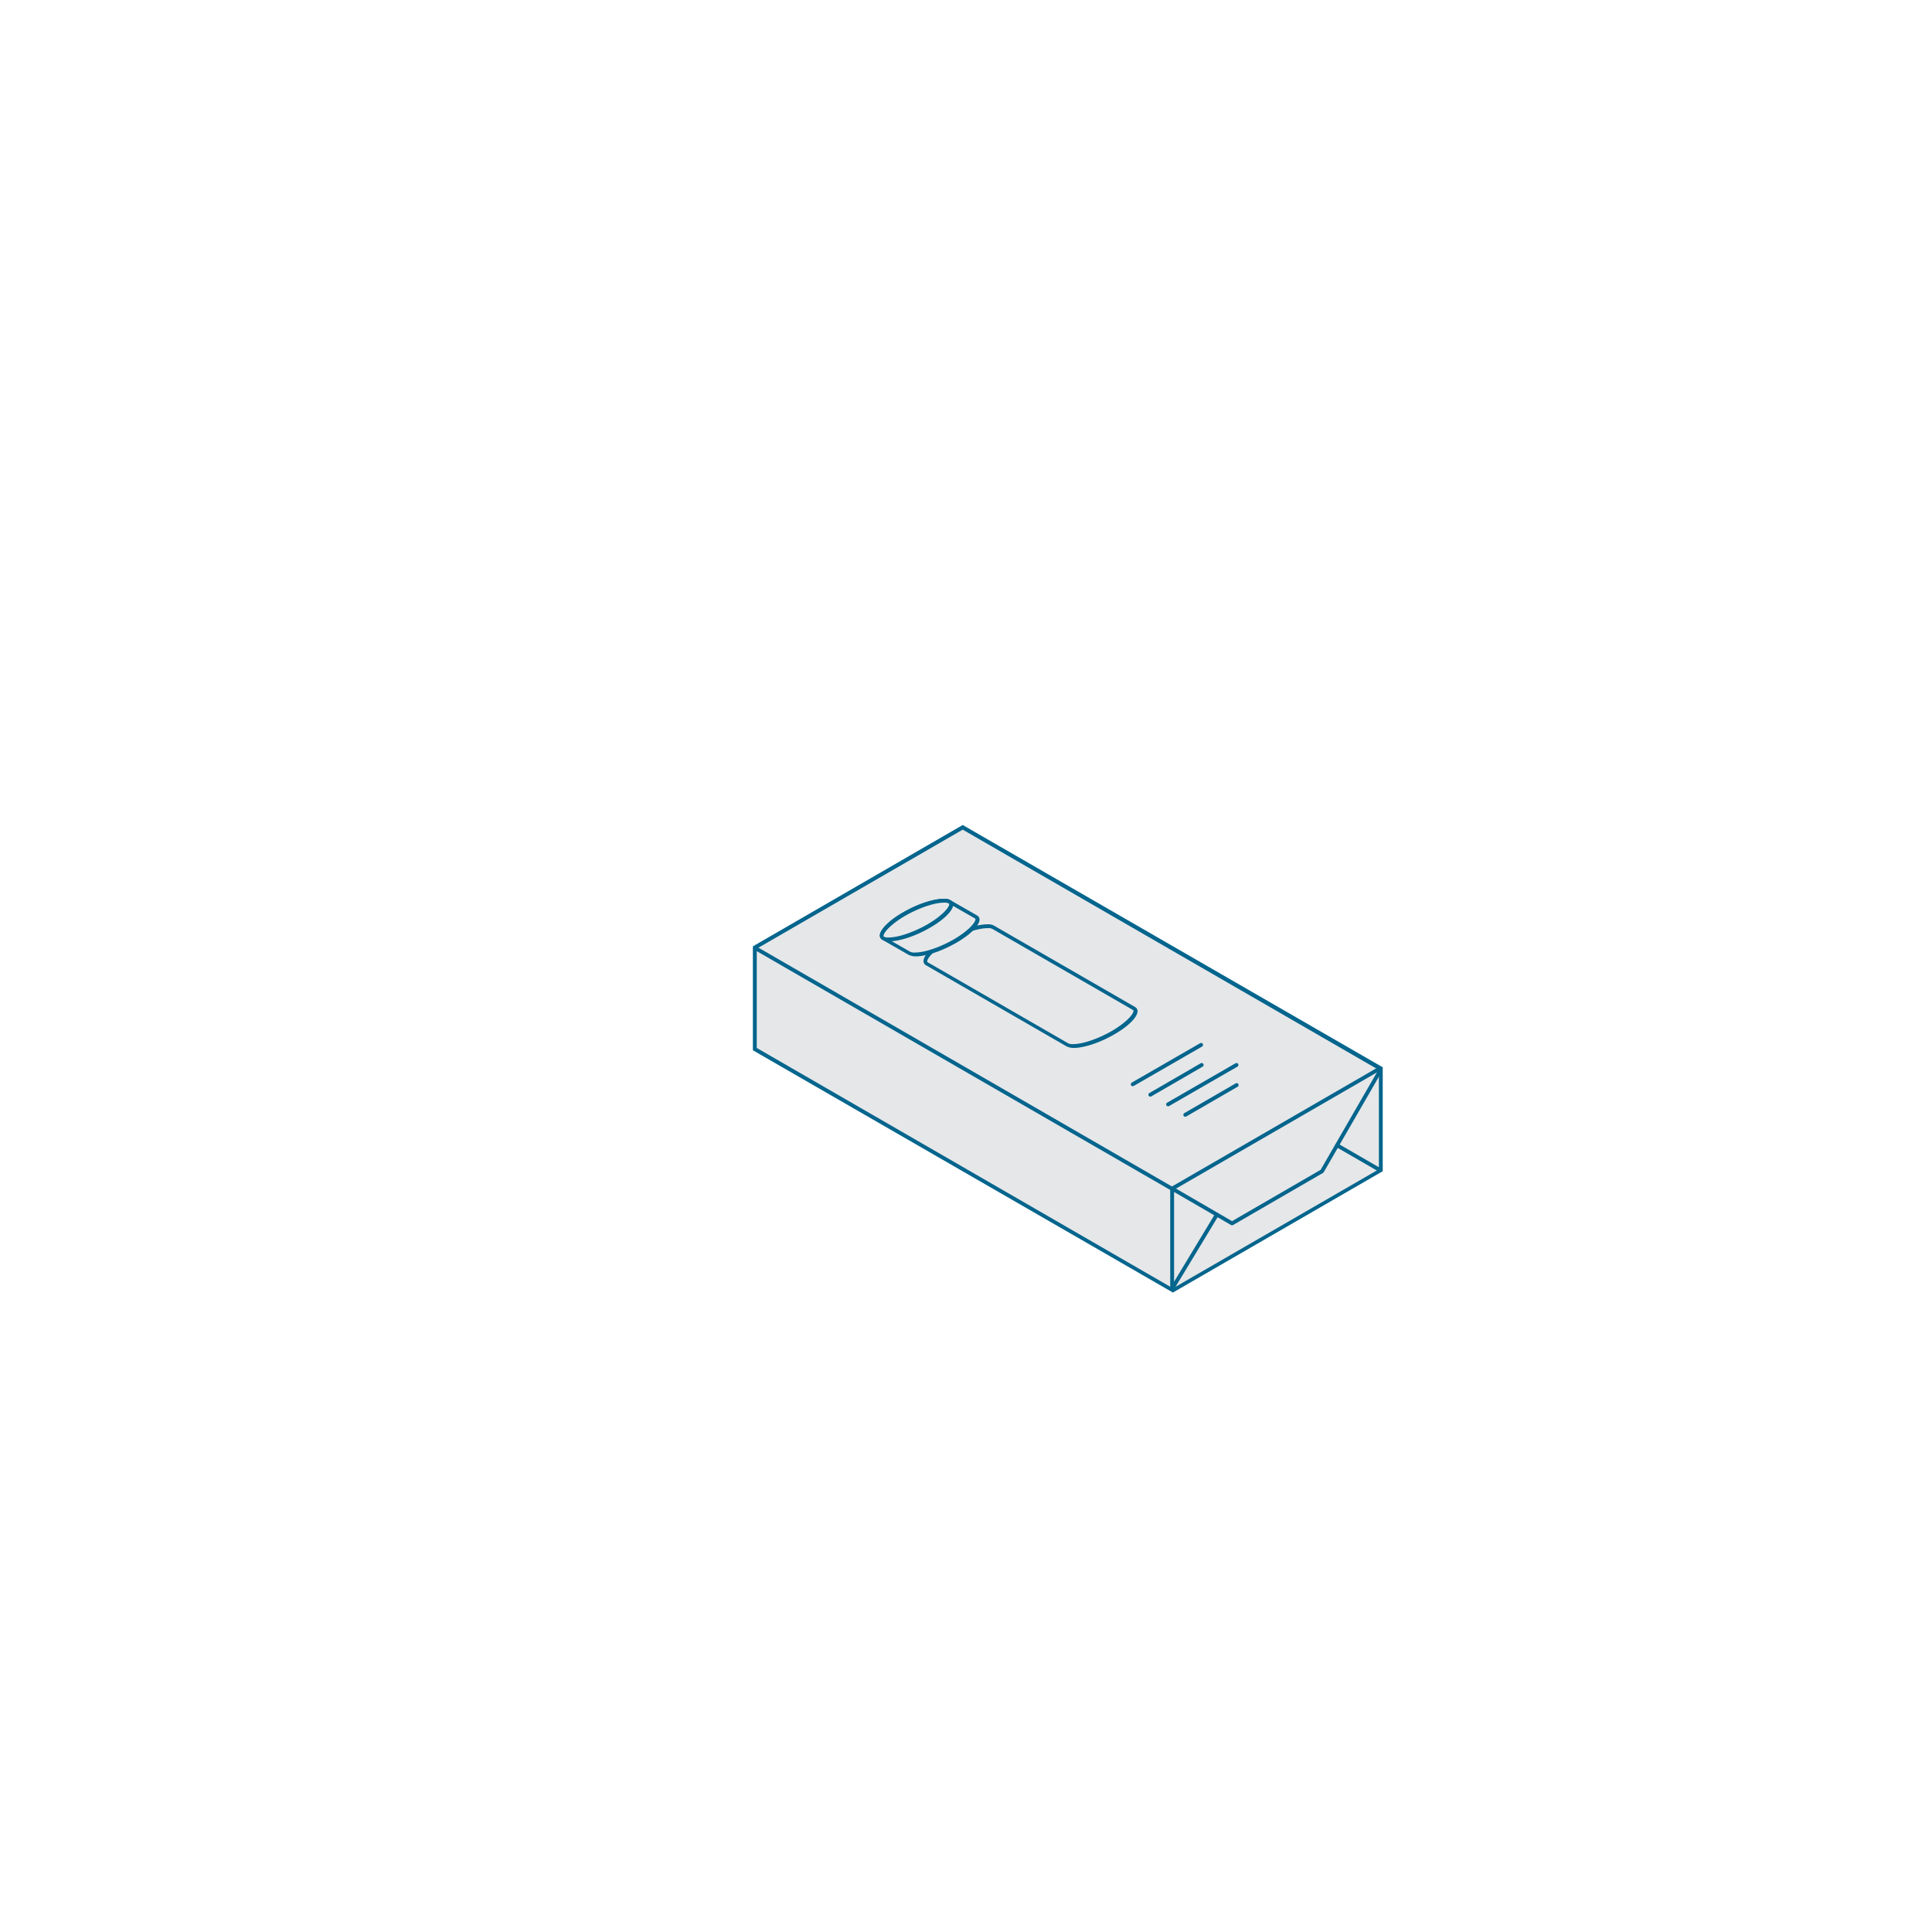 <svg xmlns="http://www.w3.org/2000/svg" width="500" height="500" viewBox="0 0 500 500">
  <title>7</title>
  <g>
    <g>
      <polygon points="194.85 245.21 194.85 271.51 303.05 333.91 356.85 302.81 356.85 276.51 248.65 214.11 194.85 245.21" style="fill: #e6e7e9;fill-rule: evenodd"/>
      <path d="M249.15,213.51l-54.3,31.4v26.9l108.7,62.7,54.3-31.4v-26.9l-108.7-62.7Zm-53.3,57.7v-25.7l53.3-30.8,107.7,62.2v25.7l-53.3,30.8Z" style="fill: #04658d;fill-rule: evenodd"/>
      <g>
        <polyline points="357.05 277.31 342.15 303.11 318.85 316.61 303.35 307.61 303.35 333.51 314.95 314.31" style="fill: none;stroke: #04658d;stroke-linecap: round;stroke-linejoin: round"/>
        <path d="M195.55,245.41l107.7,62.2" style="fill: none;stroke: #04658d;stroke-linecap: round;stroke-linejoin: round"/>
        <path d="M346.05,296.41l10.9,6.3" style="fill: none;stroke: #04658d;stroke-linecap: round;stroke-linejoin: round"/>
        <path d="M277.85,270.61a3.51,3.51,0,0,1-1.6-.3l-36.4-21c-.3-.2-.4-.3-.4-.6,0-1.1,1.8-3.3,5.8-5.6,3.6-2.1,7.7-3.4,10.2-3.4a3.51,3.51,0,0,1,1.6.3l36.4,21c.3.2.4.3.4.6,0,1.1-1.8,3.3-5.8,5.6-3.5,2.1-7.6,3.4-10.2,3.4" style="fill: #e6e7e9;fill-rule: evenodd"/>
        <path d="M255.55,239.21c-2.6,0-6.7,1.3-10.5,3.5-4.9,2.8-7.3,6-5.4,7.1l36.4,21a4.36,4.36,0,0,0,1.8.4c2.6,0,6.7-1.3,10.5-3.5,4.9-2.8,7.3-6,5.4-7.1l-36.4-21a3,3,0,0,0-1.8-.4m0,1a2.44,2.44,0,0,1,1.3.2l36.4,21c.1.1.1.1.1.2,0,.8-1.7,2.9-5.6,5.2-3.5,2-7.5,3.4-10,3.4a2.44,2.44,0,0,1-1.3-.2l-36.4-21c-.1-.1-.1-.1-.1-.2,0-.8,1.7-2.9,5.6-5.2,3.6-2.1,7.6-3.4,10-3.4" style="fill: #04658d;fill-rule: evenodd"/>
        <path d="M237,247a3.51,3.51,0,0,1-1.6-.3l-6.8-3.9c-.3-.2-.4-.3-.4-.6,0-1.1,1.8-3.3,5.8-5.6,3.6-2.1,7.7-3.4,10.2-3.4a3.51,3.51,0,0,1,1.6.3l6.8,3.9c.3.2.4.3.4.6,0,1.1-1.8,3.3-5.8,5.6-3.5,2-7.6,3.4-10.2,3.4" style="fill: #e6e7e9;fill-rule: evenodd"/>
        <path d="M244.25,232.61c-2.6,0-6.7,1.3-10.5,3.5-4.9,2.8-7.3,6-5.4,7.1l6.8,3.9a4.36,4.36,0,0,0,1.8.4c2.6,0,6.7-1.3,10.5-3.5,4.9-2.8,7.3-6,5.4-7.1l-6.8-3.9a3,3,0,0,0-1.8-.4m0,1a2.44,2.44,0,0,1,1.3.2l6.8,3.9c.1.1.1.1.1.2,0,.8-1.7,2.9-5.6,5.2-3.5,2-7.5,3.4-10,3.4a2.44,2.44,0,0,1-1.3-.2l-6.8-3.9c-.1-.1-.1-.1-.1-.2,0-.8,1.7-2.9,5.6-5.2,3.5-2,7.5-3.4,10-3.4" style="fill: #04658d;fill-rule: evenodd"/>
        <path d="M230.15,243.11a3.51,3.51,0,0,1-1.6-.3c-.3-.2-.4-.3-.4-.6,0-1.1,1.8-3.3,5.8-5.6,3.6-2.1,7.7-3.4,10.2-3.4a3.51,3.51,0,0,1,1.6.3c.3.2.4.3.4.6,0,1.1-1.8,3.3-5.8,5.6-3.6,2-7.7,3.4-10.2,3.4" style="fill: #e6e7e9;fill-rule: evenodd"/>
        <path d="M244.25,232.61c-2.6,0-6.7,1.3-10.5,3.5-4.9,2.8-7.3,6-5.4,7.1a4.36,4.36,0,0,0,1.8.4c2.6,0,6.7-1.3,10.5-3.5,4.9-2.8,7.3-6,5.4-7.1a3,3,0,0,0-1.8-.4m0,1a2.44,2.44,0,0,1,1.3.2c.1.1.1.1.1.2,0,.8-1.7,2.9-5.6,5.2-3.5,2-7.5,3.4-10,3.4a2.44,2.44,0,0,1-1.3-.2c-.1-.1-.1-.1-.1-.2,0-.8,1.7-2.9,5.6-5.2,3.5-2,7.5-3.4,10-3.4" style="fill: #04658d;fill-rule: evenodd"/>
        <path d="M310.85,270.41l-17.7,10.2" style="fill: none;stroke: #04658d;stroke-linecap: round;stroke-linejoin: round"/>
        <path d="M311,275.61l-13.3,7.7" style="fill: none;stroke: #04658d;stroke-linecap: round;stroke-linejoin: round"/>
        <path d="M320,275.61l-17.7,10.2" style="fill: none;stroke: #04658d;stroke-linecap: round;stroke-linejoin: round"/>
        <path d="M320.05,280.81l-13.3,7.7" style="fill: none;stroke: #04658d;stroke-linecap: round;stroke-linejoin: round"/>
        <path d="M303.35,307.61l53.6-31" style="fill: none;stroke: #04658d;stroke-linecap: round;stroke-linejoin: round"/>
      </g>
    </g>
    <rect width="500" height="500" style="fill: none"/>
  </g>
</svg>
